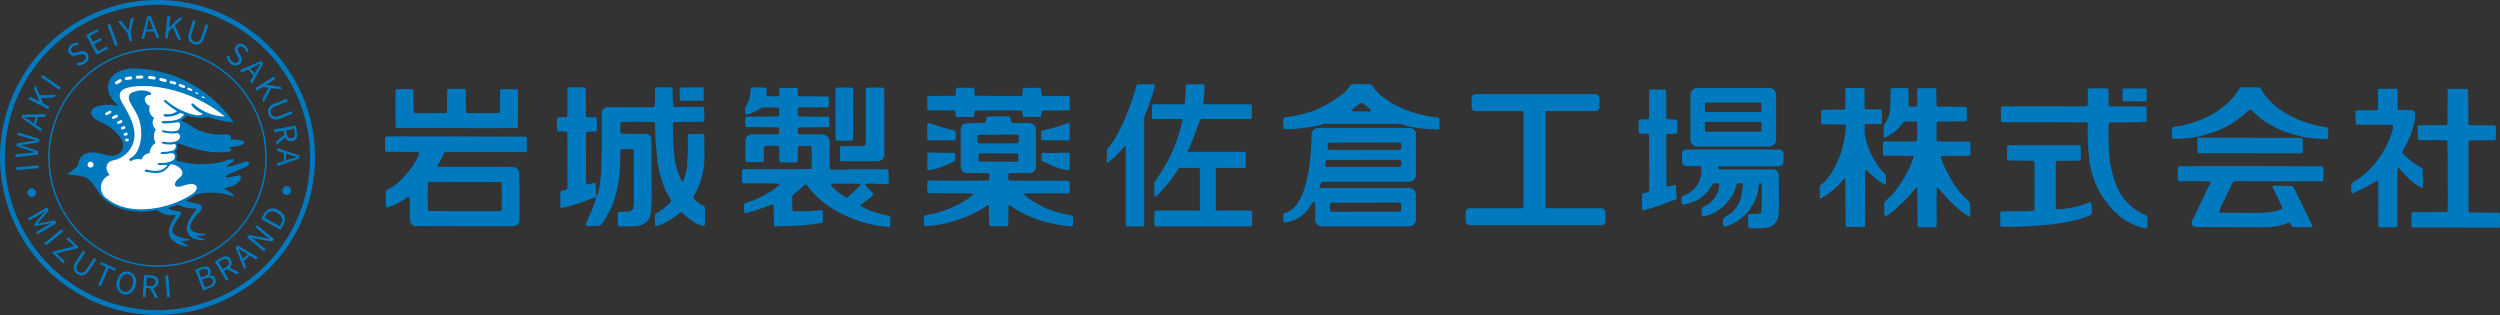 <svg xmlns="http://www.w3.org/2000/svg" width="254.636" height="32.084" viewBox="0 0 254.636 32.084">
  <rect x="0" y="0" width="254.636" height="32.084" fill="#333333" stroke="none"/>
  <g id="グループ_6171" data-name="グループ 6171" transform="translate(-6.901 -19.245)">
    <g id="グループ_6155" data-name="グループ 6155" transform="translate(6.901 19.245)">
      <g id="グループ_6154" data-name="グループ 6154">
        <g id="グループ_6149" data-name="グループ 6149">
          <path id="パス_6432" data-name="パス 6432" d="M22.945,51.329a16.042,16.042,0,1,1,16.044-16.04A16.061,16.061,0,0,1,22.945,51.329Zm0-31.588A15.545,15.545,0,1,0,38.489,35.289,15.564,15.564,0,0,0,22.945,19.741Z" transform="translate(-6.901 -19.245)" fill="#0079be"/>
          <path id="パス_6433" data-name="パス 6433" d="M10.595,32.178l.176.3-.822.987c-.106.124-.217.253-.325.377l.007.013c.163-.033.325-.073.486-.1l1.26-.245.176.3L9.6,34.95l-.135-.228,1.074-.635c.17-.1.416-.217.6-.305l-.007-.013-.537.108L9.366,34.1l-.1-.163.793-.963.354-.416-.008-.013c-.165.114-.388.271-.558.372l-1.074.632-.132-.227Z" transform="translate(-5.799 -11.074)" fill="#0079be"/>
          <rect id="長方形_23203" data-name="長方形 23203" width="2.264" height="0.287" transform="translate(4.507 24.781) rotate(-39.278)" fill="#0079be"/>
          <path id="パス_6434" data-name="パス 6434" d="M10.276,35.5l2.135-.523-.788-.746.168-.175,1.046.991-.118.121-2.135.523.873.829-.167.175-1.131-1.071Z" transform="translate(-4.843 -9.887)" fill="#0079be"/>
          <path id="パス_6435" data-name="パス 6435" d="M11.724,36l.736-1.106.24.16-.741,1.111c-.3.454-.2.721.042.886s.54.153.84-.3l.741-1.113.23.153L13.077,36.9c-.4.605-.831.617-1.216.362S11.323,36.6,11.724,36Z" transform="translate(-4.003 -9.359)" fill="#0079be"/>
          <path id="パス_6436" data-name="パス 6436" d="M13.841,36.1l-.625-.274.1-.223,1.515.666-.1.223-.625-.274-.811,1.845-.264-.115Z" transform="translate(-3.029 -8.911)" fill="#0079be"/>
          <path id="パス_6437" data-name="パス 6437" d="M15.819,37.511c.132-.547-.044-.946-.437-1.041s-.733.178-.865.729.041.963.432,1.059S15.687,38.059,15.819,37.511Zm-1.591-.382c.171-.707.661-1.039,1.214-.909a1.015,1.015,0,0,1,.666,1.361c-.17.7-.664,1.056-1.217.922A1.025,1.025,0,0,1,14.228,37.129Z" transform="translate(-2.303 -8.538)" fill="#0079be"/>
          <path id="パス_6438" data-name="パス 6438" d="M16.526,37.674l.233-.134.622,1.217-.326-.016Zm.024-.153c.351.02.553-.111.568-.4s-.17-.411-.521-.432l-.379-.02-.047.835Zm-.605-1.108.707.041c.46.026.782.211.754.679-.026.452-.367.649-.827.625l-.421-.023-.054.953-.287-.016Z" transform="translate(-1.269 -8.399)" fill="#0079be"/>
          <rect id="長方形_23204" data-name="長方形 23204" width="0.288" height="2.26" transform="matrix(0.997, -0.077, 0.077, 0.997, 16.843, 28.046)" fill="#0079be"/>
          <path id="パス_6439" data-name="パス 6439" d="M20.449,37.874c.362-.14.524-.351.416-.638-.1-.258-.351-.3-.721-.158l-.367.144.305.793Zm-.439-.982c.361-.137.457-.328.375-.542-.1-.245-.3-.274-.627-.145l-.325.124.263.685Zm-.927-.676.627-.238c.431-.166.783-.137.927.235a.5.5,0,0,1-.134.581l.007.013a.52.52,0,0,1,.623.338c.16.418-.091.746-.563.927l-.674.258Z" transform="translate(0.795 -8.735)" fill="#0079be"/>
          <path id="パス_6440" data-name="パス 6440" d="M21.5,36.5l.117-.242,1.2.662-.279.168Zm-.065-.14c.3-.178.395-.4.245-.653s-.372-.246-.676-.067l-.325.194.429.72Zm-1.123-.579.609-.364c.4-.232.765-.261,1.005.144.232.388.059.742-.336.979l-.361.215.488.819-.246.15Z" transform="translate(1.571 -9.136)" fill="#0079be"/>
          <path id="パス_6441" data-name="パス 6441" d="M22.2,36.036,23,35.36l.148.173-.793.676Zm-.6-1.255.248-.214L23.9,35.794l-.233.2-1.118-.708c-.225-.14-.441-.281-.666-.429l-.011.007c.117.245.222.48.325.726l.514,1.217L22.493,37Z" transform="translate(2.391 -9.565)" fill="#0079be"/>
          <path id="パス_6442" data-name="パス 6442" d="M22.312,34.538l.189-.23,1.619.277.517.113.01-.013c-.186-.134-.395-.281-.578-.431l-.9-.749.175-.21,1.743,1.444-.189.23-1.62-.277-.516-.109-.01.01c.186.134.387.271.568.424l.912.756-.175.211Z" transform="translate(2.835 -10.369)" fill="#0079be"/>
          <path id="パス_6443" data-name="パス 6443" d="M25.233,33.847c.256-.462.1-.855-.4-1.134a.754.754,0,0,0-1.16.261l-.124.222,1.56.875ZM23.2,33.329l.276-.49a.988.988,0,0,1,1.5-.387,1,1,0,0,1,.48,1.48l-.282.5Z" transform="translate(3.396 -11.021)" fill="#0079be"/>
          <path id="パス_6444" data-name="パス 6444" d="M21.013,44.41A11.054,11.054,0,1,0,9.958,33.358,11.055,11.055,0,0,0,21.013,44.41Z" transform="translate(-4.97 -17.314)" fill="none" stroke="#0079be" stroke-width="0.158"/>
          <rect id="長方形_23205" data-name="長方形 23205" width="2.263" height="0.288" transform="translate(1.663 17.035) rotate(-4.783)" fill="#0079be"/>
          <path id="パス_6445" data-name="パス 6445" d="M7.866,30.043l.026-.3,1.248-.127.738-.067,0-.013c-.238-.072-.476-.145-.711-.222l-1.2-.424.024-.258,1.253-.2c.243-.033.493-.064.741-.1l0-.016-.715-.191L8.068,27.78l.024-.274,2.211.667-.031.343-1.384.22c-.179.023-.346.046-.522.064l0,.013c.17.051.33.106.5.16l1.325.452-.031.341Z" transform="translate(-6.291 -14.026)" fill="#0079be"/>
          <path id="パス_6446" data-name="パス 6446" d="M9.434,27.487l.305-1,.22.067-.305,1Zm-1.18-.739.1-.312,2.387-.07-.088.289-1.325.01c-.264,0-.524,0-.795-.007l0,.013c.232.144.445.287.664.437l1.092.752-.085.281Z" transform="translate(-6.046 -14.746)" fill="#0079be"/>
          <path id="パス_6447" data-name="パス 6447" d="M8.677,25.969l.131-.255,1.011.516,0-.01L9.239,24.87l.148-.293L9.834,25.6l1.619-.089-.146.284-1.355.07.234.555.638.325L10.693,27Z" transform="translate(-5.779 -15.877)" fill="#0079be"/>
          <rect id="長方形_23206" data-name="長方形 23206" width="0.288" height="2.261" transform="translate(4.179 7.861) rotate(-55.04)" fill="#0079be"/>
          <path id="パス_6448" data-name="パス 6448" d="M12.053,24.2l.016-.261a.886.886,0,0,0,.666-.16c.237-.181.286-.408.15-.579s-.315-.144-.542-.086L12,23.2a.606.606,0,0,1-.521-1.093.92.92,0,0,1,.7-.186l-.008.24a.725.725,0,0,0-.537.147c-.2.153-.256.357-.132.519s.339.114.524.067l.341-.086a.635.635,0,0,1,.741.2.686.686,0,0,1-.22.981A1.1,1.1,0,0,1,12.053,24.2Z" transform="translate(-4.208 -17.56)" fill="#0079be"/>
          <path id="パス_6449" data-name="パス 6449" d="M12.28,21.67l1.153-.609.113.217-.9.475.331.625.756-.4.115.213-.757.4.385.727.928-.491.114.213-1.182.628Z" transform="translate(-3.503 -18.098)" fill="#0079be"/>
          <path id="パス_6450" data-name="パス 6450" d="M13.608,20.847l.271-.1.78,2.123-.27.1Z" transform="translate(-2.663 -18.295)" fill="#0079be"/>
          <path id="パス_6451" data-name="パス 6451" d="M15.242,21.915l-.971-1.194.3-.07.426.556c.109.144.21.281.325.431l.013,0c.039-.184.078-.354.109-.532l.14-.685.29-.067-.349,1.5.2.85-.279.069Z" transform="translate(-2.245 -18.547)" fill="#0079be"/>
          <path id="パス_6452" data-name="パス 6452" d="M16.063,21.628l1.038-.064.015.23-1.038.064Zm.279-1.361.323-.018.9,2.208-.3.016-.472-1.234c-.1-.245-.184-.491-.273-.746h-.013c-.054.268-.113.516-.178.775l-.32,1.284-.29.015Z" transform="translate(-1.33 -18.611)" fill="#0079be"/>
          <path id="パス_6453" data-name="パス 6453" d="M17.462,20.249l.285.035-.132,1.125h.008l1.067-1.017.323.038-.8.771.648,1.485-.319-.035-.531-1.246-.439.411-.085.708-.284-.032Z" transform="translate(-0.395 -18.611)" fill="#0079be"/>
          <path id="パス_6454" data-name="パス 6454" d="M18.737,21.767l.4-1.263.276.086-.406,1.271c-.166.521,0,.749.281.842s.563,0,.729-.516l.406-1.273.261.083-.4,1.266c-.22.687-.63.818-1.069.679S18.517,22.459,18.737,21.767Z" transform="translate(0.526 -18.45)" fill="#0079be"/>
          <path id="パス_6455" data-name="パス 6455" d="M21.046,23.242l.256-.051a.875.875,0,0,0,.321.6c.235.183.463.176.6,0s.057-.341-.055-.545L22,22.937a.606.606,0,0,1,.927-.778.934.934,0,0,1,.356.631l-.235.051a.723.723,0,0,0-.276-.481c-.2-.155-.411-.158-.537,0s-.026.361.069.527l.17.308a.629.629,0,0,1,0,.762.684.684,0,0,1-1.005.034A1.076,1.076,0,0,1,21.046,23.242Z" transform="translate(2.035 -17.517)" fill="#0079be"/>
          <path id="パス_6456" data-name="パス 6456" d="M22.817,23.683l.7.772-.17.152-.7-.767Zm1.237-.638.22.24-1.155,2.094-.207-.227.669-1.144c.132-.228.268-.452.41-.682l-.008-.01c-.242.126-.473.24-.715.351l-1.2.555-.2-.217Z" transform="translate(2.554 -16.844)" fill="#0079be"/>
          <path id="パス_6457" data-name="パス 6457" d="M24.743,24.016l.154.245-.961.6,0,.01,1.458.194.173.274-1.1-.14-.751,1.434-.17-.274.636-1.192-.6-.086-.6.379-.154-.242Z" transform="translate(3.161 -16.231)" fill="#0079be"/>
          <path id="パス_6458" data-name="パス 6458" d="M24.309,25.891l1.239-.478.1.268-1.245.481c-.506.2-.584.475-.478.749s.354.439.862.242l1.245-.485.1.258-1.237.481c-.677.261-1.038.026-1.2-.4S23.632,26.155,24.309,25.891Z" transform="translate(3.664 -15.348)" fill="#0079be"/>
          <path id="パス_6459" data-name="パス 6459" d="M25.288,27.929c.064.344.24.511.527.455s.361-.261.3-.609l-.069-.372-.824.153Zm-.155.013.189.194-1.039.893-.06-.318Zm1.087-.863.129.7c.083.454-.02.806-.481.893-.444.083-.718-.2-.8-.656l-.077-.411-.938.171L24,27.49Z" transform="translate(3.901 -14.296)" fill="#0079be"/>
          <path id="パス_6460" data-name="パス 6460" d="M25.115,28.879l0,1.043H24.89l0-1.043Zm1.346.357,0,.325-2.262.775,0-.3,1.265-.4c.251-.083.5-.157.762-.23V29.39c-.264-.07-.511-.144-.765-.22l-1.266-.395,0-.294Z" transform="translate(4.024 -13.41)" fill="#0079be"/>
          <path id="パス_6461" data-name="パス 6461" d="M23.321,41.654s-1.979-.245-1.88-1.575a3.476,3.476,0,0,1,.661-1.5c.073-.09.008-.147-.1-.134a2.19,2.19,0,0,1-1.723-.475l-.016-.023c-3.469.656-5.351-.87-5.807-1.568-1.056-1.615-1.371-1.816-2.022-1.906l-1.327-.16s.529-.414,1.059-.87c.212-1.746,1.784-1.438,2.767-1.131s1.782-.109,1.849-.819c.1-1.007-1.46-2.18-2.136-2.444-2.138-.835-1.049-2.244,1.682-1.705-2.094-1.748-1-3.959,1.846-3.825a12.633,12.633,0,0,1,9.869,5.5,9.291,9.291,0,0,1-2.513-.558,4.422,4.422,0,0,1-2.275-.155c-.033.178-.609.5-.534.535.419.178,1.2.689,1.6.9a5.652,5.652,0,0,0,2.981.49c.517-.008.6.481.33.548,1.642-.137,2.381.581-.219.778.491.013.63.532-.287.472-2.116.241-4.447-.853-4.892-.906a.627.627,0,0,1-.212.886c.315.073.269.746.122.866a9.428,9.428,0,0,0,4.721.166c1.38-.529,1.63-.268.538.335-.113.083-.064.17.131.137a8.643,8.643,0,0,0,1.464-.421c.767-.305.809.176.315.428-.38.194-1.643.716-1.94.849-.219.095-.21.274-.016.258s.907-.166,1.229-.21c.4-.054.194.883-.873,1.134-.478.109-.7.191-.55.29a4.385,4.385,0,0,1,.818.509c.145.179.031.264-.091.186a6.511,6.511,0,0,0-3.717-.173,3.811,3.811,0,0,1-1.017.605c.555.29,1.416.261,1.555.485.093.147.088.307-.023.571,0,0-1.769,1.606-.729,2.12a3.166,3.166,0,0,0,1.214.225c.1,0,0,.124-.033.124l-.938.1.808.305c.083.039.073.106,0,.109-2.1.023-1.71-1.485-1.708-1.495A4.256,4.256,0,0,1,24.161,38c.1-.083.131-.228-.039-.22a3.717,3.717,0,0,1-1.785-.4,5.02,5.02,0,0,1-1.066.348,3.118,3.118,0,0,0,1.017.328c.349.01.426.157.375.33-.085.268-1.181,1.442-.77,1.93.383.455,1.609.592,1.609.592.073.036.042.109-.1.134l-.71.08.641.414C23.427,41.587,23.379,41.654,23.321,41.654Z" transform="translate(-4.242 -16.548)" fill="#0079be"/>
          <path id="パス_6462" data-name="パス 6462" d="M12.7,29.935a.3.3,0,0,0,0-.591.3.3,0,1,0,0,.591Z" transform="translate(-3.426 -12.865)" fill="#fff"/>
          <path id="パス_6463" data-name="パス 6463" d="M21.232,33.939c-.785.609-.6,1.162.3.84,1.526-.548,1.811.284.94.858-2.55,1.676-6.527,2.18-8.585.5a1.36,1.36,0,0,1,.207-2.461c-.535-.576-.411-1.315.335-1.485a2.722,2.722,0,0,0,1.994-1.612c.643-1.524-.463-3.216-1.043-4.22s-.452-1.849,2.754-1.73a13.876,13.876,0,0,1,7.681,3.091,4.935,4.935,0,0,1-3.162-1.268c-.147-.147-.3-.02-.22.111a2.184,2.184,0,0,0,.94.775c.485.178-.139.264-.4.261a6.557,6.557,0,0,1-3.1-1.5c-.109-.1-.372-.047-.227.111a9.762,9.762,0,0,0,1.31.973,1.59,1.59,0,0,1-1.149.29c-.339-.016-.274.194-.064.258a2.436,2.436,0,0,0,1.534-.388c.147.067.388.162.388.162l-.064.1c-.16.178-.548.612-1.779.565-.679-.026-.437.277-.145.258a10.069,10.069,0,0,0,1.26-.113.227.227,0,0,1,.308.16c.031.1.028.645-.4.715a2.733,2.733,0,0,1-1.1-.033c-.372-.114-.429.054-.188.17a3.269,3.269,0,0,0,1.343.088c.339-.064.677.6-.186.87a2.552,2.552,0,0,1-1.132,0c-.178-.031-.307.132-.033.21a2.768,2.768,0,0,0,1.1.036c.29-.067.225.548-.129.646a2.965,2.965,0,0,1-.971.144c-.339-.016-.339.21-.113.227a4.8,4.8,0,0,0,.906-.1c.38-.067.6.532.129.775a2.559,2.559,0,0,1-1.245.227c-.307,0-.338.194-.129.209s.857,0,.857,0c-.259.485-1,.775-2.038.47-.22-.064-.385.194-.16.225.966.147,1.782.377,2.506-.756C20.943,32.545,22,33.342,21.232,33.939Z" transform="translate(-2.918 -15.852)" fill="#fff"/>
          <path id="パス_6464" data-name="パス 6464" d="M14.017,26.414a.137.137,0,0,0,.067-.181.139.139,0,0,0-.183-.067l-.354.184a.134.134,0,0,0-.067.181.137.137,0,0,0,.181.067Z" transform="translate(-2.753 -14.881)" fill="#fff"/>
          <path id="パス_6465" data-name="パス 6465" d="M14.414,26.668a.137.137,0,0,0,.067-.181.139.139,0,0,0-.183-.067l-.323.148a.143.143,0,0,0-.065.186.14.14,0,0,0,.183.067Z" transform="translate(-2.481 -14.72)" fill="#fff"/>
          <path id="パス_6466" data-name="パス 6466" d="M14.686,27a.134.134,0,0,0,.054-.178.13.13,0,0,0-.171-.07l-.289.134a.129.129,0,0,0-.055.175.132.132,0,0,0,.171.073Z" transform="translate(-2.283 -14.511)" fill="#fff"/>
          <path id="パス_6467" data-name="パス 6467" d="M14.844,27.378a.125.125,0,0,0,.046-.163c-.026-.073-.088-.114-.14-.095l-.24.085c-.052.02-.072.093-.046.166s.088.111.139.093Z" transform="translate(-2.13 -14.273)" fill="#fff"/>
          <path id="パス_6468" data-name="パス 6468" d="M14.966,27.784a.123.123,0,0,0,.046-.162c-.026-.073-.088-.116-.14-.1l-.193.07a.123.123,0,0,0-.046.162c.026.07.09.116.14.1Z" transform="translate(-2.023 -14.016)" fill="#fff"/>
          <path id="パス_6469" data-name="パス 6469" d="M15,28.171c.042,0,.078-.06.078-.137S15.04,27.9,15,27.9h-.206c-.044,0-.078.064-.078.137s.034.137.078.137Z" transform="translate(-1.965 -13.779)" fill="#fff"/>
          <path id="パス_6470" data-name="パス 6470" d="M14.7,24.467a.154.154,0,0,0-.157-.264l-.39.232a.154.154,0,0,0-.052.211.156.156,0,0,0,.21.055Z" transform="translate(-2.368 -16.127)" fill="#fff"/>
          <path id="パス_6471" data-name="パス 6471" d="M15.316,24.319a.155.155,0,0,0,.129-.176.151.151,0,0,0-.176-.127l-.445.067a.155.155,0,0,0,.046.307Z" transform="translate(-1.978 -16.233)" fill="#fff"/>
          <path id="パス_6472" data-name="パス 6472" d="M15.987,24.266a.154.154,0,1,0-.013-.307l-.452.016a.157.157,0,0,0-.147.163.154.154,0,0,0,.16.147Z" transform="translate(-1.547 -16.267)" fill="#fff"/>
          <path id="パス_6473" data-name="パス 6473" d="M16.729,24.354a.154.154,0,0,0,.044-.305l-.449-.064a.158.158,0,0,0-.175.131.155.155,0,0,0,.132.175Z" transform="translate(-1.059 -16.251)" fill="#fff"/>
          <path id="パス_6474" data-name="パス 6474" d="M17.4,24.526a.155.155,0,0,0,.077-.3l-.437-.114a.154.154,0,0,0-.186.111.148.148,0,0,0,.109.184Z" transform="translate(-0.618 -16.173)" fill="#fff"/>
          <path id="パス_6475" data-name="パス 6475" d="M17.988,24.667a.14.14,0,0,0,.17-.1.138.138,0,0,0-.1-.168l-.393-.106a.138.138,0,0,0-.17.1.14.14,0,0,0,.1.17Z" transform="translate(-0.21 -16.059)" fill="#fff"/>
          <path id="パス_6476" data-name="パス 6476" d="M18.523,24.892a.138.138,0,1,0,.1-.258l-.383-.14a.137.137,0,0,0-.095.258Z" transform="translate(0.143 -15.934)" fill="#fff"/>
          <path id="パス_6477" data-name="パス 6477" d="M18.955,25.054A.106.106,0,0,0,19.1,25a.107.107,0,0,0-.055-.144l-.3-.131a.112.112,0,0,0-.145.057.114.114,0,0,0,.057.147Z" transform="translate(0.483 -15.79)" fill="#fff"/>
          <path id="パス_6478" data-name="パス 6478" d="M19.289,25.2a.065.065,0,1,0,.064-.113L19.19,25a.063.063,0,0,0-.086.021.061.061,0,0,0,.023.086Z" transform="translate(0.803 -15.615)" fill="#fff"/>
          <path id="パス_6479" data-name="パス 6479" d="M19.681,25.453a.057.057,0,0,0,.083-.021.063.063,0,0,0-.021-.083l-.157-.09a.061.061,0,0,0-.082.023.059.059,0,0,0,.021.083Z" transform="translate(1.056 -15.45)" fill="#fff"/>
          <path id="パス_6480" data-name="パス 6480" d="M15.048,31.814c1.092-.459,1.558-2.732.752-4.437-.442-.933-1.6-2.084-.147-2.4a1.919,1.919,0,0,1,1.431.095c.2.1.155.281.026.268-.511-.047-.9.632-.026,1.163a.945.945,0,0,0,.437,1.163.9.9,0,0,0,.17,1.19,1.465,1.465,0,0,0-.024,1.382,1.29,1.29,0,0,0-.607,1.043.923.923,0,0,0-.824.653,1.311,1.311,0,0,0-.994.1C15.073,32.155,14.879,31.935,15.048,31.814Z" transform="translate(-1.82 -15.676)" fill="#0079be"/>
          <path id="パス_6481" data-name="パス 6481" d="M24.972,30.868a.445.445,0,0,1,.315.76.433.433,0,0,1-.315.132.439.439,0,0,1-.317-.132.431.431,0,0,1-.129-.315A.441.441,0,0,1,24.656,31,.435.435,0,0,1,24.972,30.868Z" transform="translate(4.235 -11.902)" fill="#0079be"/>
          <path id="パス_6482" data-name="パス 6482" d="M9.052,30.995a.427.427,0,0,1,.317.131.437.437,0,0,1,.129.318.418.418,0,0,1-.131.312.445.445,0,0,1-.63,0,.418.418,0,0,1-.131-.312.422.422,0,0,1,.131-.318A.431.431,0,0,1,9.052,30.995Z" transform="translate(-5.823 -11.822)" fill="#0079be"/>
        </g>
        <g id="グループ_6153" data-name="グループ 6153" transform="translate(39.222 8.582)">
          <path id="パス_6483" data-name="パス 6483" d="M163.034,24.793c-.542,0-1.083,0-1.629,0a1.006,1.006,0,0,0-.253.018c-.011,0-.021.029-.024.042a.432.432,0,0,0-.016.127c-.016.9-.016,1.793-.007,2.689,0,.227,0,.447-.013.669-.015.1-.057.15-.158.157-.912.007-1.826-.007-2.738.013-.127,0-.134.1-.131.214.01.388-.023.79.023,1.181v.039c.038.09.137.086.215.09.9,0,1.808-.039,2.7.018l.021-.007a.09.09,0,0,1,.039.046.36.36,0,0,1,.021.121c.046,1.364.026,2.732.029,4.092.016.959.016,1.916,0,2.874a.1.1,0,0,1-.007.042c-.021.165-.331.121-.418.121q-1.557.015-3.113.013c-.051,0-.111.007-.127.067a.469.469,0,0,0-.01.095c-.02.383-.023.769-.016,1.157a.877.877,0,0,0,.029.2.1.1,0,0,0,.041.028,1.059,1.059,0,0,0,.176.02q4.325,0,8.653.01c.111-.016.121-.134.121-.23.007-.382.007-.762-.01-1.144,0-.1-.051-.137-.15-.147-.963-.013-1.925,0-2.887-.029h-.042c-.117-.024-.1-.171-.108-.264q-.015-3.432-.007-6.858c0-.131.044-.217.184-.217.806,0,1.612-.008,2.425-.008.122,0,.163-.064.18-.193,0-.4.021-.819-.01-1.224v-.024a.072.072,0,0,0-.038-.036.331.331,0,0,0-.132-.034c-.615-.007-1.232-.016-1.844-.016a2.434,2.434,0,0,1-.7-.034c-.077-.016-.067-.129-.07-.179-.007-.067-.007-.137-.007-.207,0-.917-.01-1.829-.02-2.746a1.134,1.134,0,0,0-.044-.488c-.026-.049-.086-.049-.131-.049" transform="translate(48.969 -24.325)" fill="#0079be"/>
          <path id="パス_6484" data-name="パス 6484" d="M158.3,24.78H158.3a.592.592,0,0,0-.075.01c-.083,0-.17,0-.256,0-.442,0-.88,0-1.318,0-.113,0-.24,0-.246.145-.007.511-.01,1.02-.007,1.527a1.693,1.693,0,0,1-.028.455.067.067,0,0,1-.033.049l-.021.008a.176.176,0,0,1-.09.02c-.666.016-1.364-.051-2.02.016a.1.1,0,0,0-.077.067c-.007.013-.007.026-.013.041a8.222,8.222,0,0,0,.016,1.2.193.193,0,0,0,.028.1.054.054,0,0,0,.046.02c.114.007.222.007.338.007,1.067-.007,2.144,0,3.215.021l.046,0c.2.039.073.507.067.545a9.462,9.462,0,0,1-3.27,4.817c-.281.181-.571.349-.842.545a.338.338,0,0,0-.087.215,3.7,3.7,0,0,0,.02.808c-.007.011,0,.021.007.034s.044.023.073.023a.206.206,0,0,0,.08-.02,18.1,18.1,0,0,0,2.374-1.25l.08-.044.021,0c.1,0,.086.281.086.3,0,.824,0,1.653.01,2.479-.013.612-.01,1.227.01,1.842,0,.093.031.131.131.134.545.016,1.087.016,1.629,0,.07,0,.157,0,.17-.09l0-.1c0-.3,0-.592,0-.886,0-1.341.007-2.681.007-4.026-.007-.308,0-.622.023-.933.016-.134.1-.026.166.034a7.747,7.747,0,0,0,1.08,1.139c.057.047.108.1.158.155a6.115,6.115,0,0,0,1.005.669c.06.033.127.039.145-.044.007-.06.01-.111.013-.162,0-.561,0-1.116-.021-1.674a.16.16,0,0,0-.062-.1,1.73,1.73,0,0,0-.215-.147,7.821,7.821,0,0,1-1.206-.845c-.168-.191-.432-.351-.556-.563-.013-.01-.016-.016-.016-.026a.474.474,0,0,1,0-.1l.031-.07c.039-.082.083-.158.127-.235a8.158,8.158,0,0,0,.47-.95,5.34,5.34,0,0,0,.4-1.056,3.839,3.839,0,0,0,.228-1.111,1.882,1.882,0,0,0,.013-.524.291.291,0,0,0-.281-.281c-.432,0-.873-.011-1.307-.018-.117,0-.165-.07-.171-.188-.016-.628.013-1.256-.023-1.885,0-.044-.018-.1-.073-.1" transform="translate(46.594 -24.33)" fill="#0079be"/>
          <path id="パス_6485" data-name="パス 6485" d="M151.338,24.708c-.615-.023-1.23-.016-1.839,0-.093.008-.137.075-.186.14a4.646,4.646,0,0,1-.63.891,8.52,8.52,0,0,1-3.226,2.25l-.99.351c-.271.064-.542.134-.809.214-.348.077-.7.124-1.056.194a.152.152,0,0,0-.083.067.154.154,0,0,0-.011.047.758.758,0,0,0-.016.116,4.385,4.385,0,0,0,.013.9c.01.075.127.072.175.072a2.063,2.063,0,0,0,.481-.021c.157-.007.308-.013.472-.016.462-.047.927-.111,1.394-.178.318-.077.636-.157.958-.233.323-.108.645-.217.963-.321a9.642,9.642,0,0,0,3.086-1.919c.134-.127.3-.335.512-.233a1.078,1.078,0,0,1,.281.237,9.164,9.164,0,0,0,3.025,1.9,19.23,19.23,0,0,0,1.89.568c.367.051.736.124,1.106.158.162,0,.315.042.478.042.321-.013.643.067.963.028l.021,0c.08-.024.07-.111.077-.175,0-.3.01-.592-.007-.893-.025-.166-.3-.153-.411-.171a11.018,11.018,0,0,1-4.5-1.757,8.894,8.894,0,0,1-1.552-1.513c-.158-.233-.289-.485-.465-.7a.144.144,0,0,0-.108-.051" transform="translate(39.528 -24.385)" fill="#0079be"/>
          <path id="パス_6486" data-name="パス 6486" d="M144.808,29.622h-.264c-.538,0-1.09-.02-1.622.018-.067,0-.077.06-.08.116-.007.4-.01.8-.007,1.2.007.08.01.168.126.178.064.007.137.01.207.01.946,0,1.9.007,2.843.026a.27.27,0,0,1,.155.041c.033.026,0,.093-.011.117a2.1,2.1,0,0,1-.1.214c-.194.39-.375.782-.552,1.173-.372.736-.733,1.475-1.077,2.224-.117.194-.255.481-.111.7.007.01.011.02.021.023a.707.707,0,0,0,.408.155c2.266.01,4.536,0,6.808.016a6.023,6.023,0,0,0,2.139-.3,2.655,2.655,0,0,1,.439-.16c.17-.029.258.277.32.372a.288.288,0,0,0,.225.086c.6,0,1.207.023,1.808-.013.114-.007.028-.2.015-.228-.162-.348-.331-.7-.512-1.036q-.45-1.008-.963-1.976a5.829,5.829,0,0,0-.421-.86.265.265,0,0,0-.222-.077,6.8,6.8,0,0,1-.855-.026c-.294-.013-.589-.013-.883,0-.064-.007-.178.016-.147.109.02.051.039.1.06.148.1.217.2.434.32.648.2.436.411.876.612,1.315.034.083-.033.137-.119.17a5.524,5.524,0,0,1-1.338.321,5.629,5.629,0,0,0-.576.042c-1.413.015-2.834.028-4.249-.016-.077,0-.178-.01-.165-.109.024-.06.041-.117.069-.178.173-.452.431-.866.61-1.32.142-.279.282-.556.416-.834a4.487,4.487,0,0,1,.348-.7.147.147,0,0,1,.077-.044l.1-.007a3.48,3.48,0,0,1,.369-.013q4.193.02,8.4.007a1.574,1.574,0,0,0,.175-.013l.023-.01a.045.045,0,0,0,.025-.044.552.552,0,0,0,.013-.127,6.963,6.963,0,0,0-.007-1.224.051.051,0,0,0,0-.023.1.1,0,0,0-.077-.07l-.047-.007a1.143,1.143,0,0,0-.153-.007c-4.19-.013-8.384-.031-12.576-.021" transform="translate(39.756 -21.274)" fill="#0079be"/>
          <path id="パス_6487" data-name="パス 6487" d="M145.96,27.851c-.583.007-1.163,0-1.746-.018a.221.221,0,0,0-.1.011c-.034.023-.041.093-.041.127-.016.428-.01.878.007,1.307a.161.161,0,0,0,.171.15.827.827,0,0,1,.087,0c1.325.007,2.661.007,3.986,0q3.145.015,6.286.01c.087,0,.165-.02.175-.127,0-.086,0-.173.01-.258q0-.5,0-1a.388.388,0,0,0-.026-.15c-.015-.034-.072-.041-.1-.041q-4.359,0-8.707-.013" transform="translate(40.533 -22.401)" fill="#0079be"/>
          <path id="パス_6488" data-name="パス 6488" d="M139.557,24.768c-.055,0-.122,0-.153.064a.343.343,0,0,0-.013.033v.095c0,.317,0,.631.013.943a.162.162,0,0,0,.064.157.062.062,0,0,0,.034.007l.1,0c.379.01,1.782.01,2.1,0l.047-.007a.107.107,0,0,0,.077-.077l.013-.1a9.1,9.1,0,0,0,0-.943.262.262,0,0,0-.028-.126.13.13,0,0,0-.093-.044Z" transform="translate(37.58 -24.337)" fill="#0079be"/>
          <path id="パス_6489" data-name="パス 6489" d="M142.594,24.775c-.573-.023-1.154-.023-1.726-.007-.124,0-.214.016-.224.16v.411a10.417,10.417,0,0,1-.016,1.1c-.008.163-.158.15-.3.153-2.8,0-5.6-.021-8.4.007-.108,0-.124.077-.131.173,0,.439-.024.891.016,1.332v.02a.129.129,0,0,0,.067.073l.041.01h.848q3.853,0,7.708.018c.062.007.14.007.166.08v.044c-.007.6-.034,1.221.013,1.824a14.008,14.008,0,0,0,.1,1.459,8.88,8.88,0,0,0,2.715,5.775c.207.18.408.364.628.532.328.207.659.441,1.007.618.3.113.587.264.9.351a4.623,4.623,0,0,0,.565.09c.124.01.155-.127.155-.227,0-.315,0-.628-.018-.943-.01-.08-.093-.117-.16-.147a5.46,5.46,0,0,1-3.136-3.435c-.041-.113-.088-.227-.127-.344-.095-.351-.188-.708-.277-1.069a9.957,9.957,0,0,1-.2-1.7c-.013-.1-.028-.212-.038-.321,0-.79-.023-1.583,0-2.377,0-.134.047-.2.2-.2.933-.01,1.864-.02,2.8-.02.255-.034.5-.024.759-.047h.018c.119-.038.087-.248.087-.325,0-.37,0-.736-.007-1.1l0-.038a.116.116,0,0,0-.114-.086c-.14,0-.277-.01-.421-.01-1.036,0-2.074,0-3.11,0-.144,0-.2-.09-.214-.227-.013-.486.007-.977-.02-1.465,0-.1-.051-.144-.157-.144" transform="translate(32.785 -24.344)" fill="#0079be"/>
          <path id="パス_6490" data-name="パス 6490" d="M132.875,28.313a1.8,1.8,0,0,0-.3,0,.149.149,0,0,0-.124.166l-.007,1.1c0,.073-.013.258.086.277a.582.582,0,0,0,.127.013c.775,0,1.545.01,2.32.026.108,0,.242-.007.251.131,0,.082.01.175.01.258q.02,2.242.007,4.478c0,.086-.016.217-.117.233l-.1,0c-.245.015-.485.011-.733.044l-2.374.01c-.13-.007-.15.1-.16.217-.01.379-.01.757,0,1.141,0,.091,0,.175.109.2.038,0,.078.007.121.01.379.007.762.007,1.137.007a5.512,5.512,0,0,0,.635-.029c.261-.01.525-.016.79-.02.264-.034.532-.038.8-.067a2.722,2.722,0,0,0,.414-.028c.157-.007.313-.023.468-.033a1.871,1.871,0,0,1,.344-.024,3.4,3.4,0,0,0,.491-.064,17.179,17.179,0,0,0,2.244-.4,8.369,8.369,0,0,0,1.539-.506.528.528,0,0,0,.2-.117c.044-.055.028-.15.028-.217a4.639,4.639,0,0,0-.047-.866c-.01-.077-.046-.153-.131-.129-.217.07-.421.147-.632.227a12.769,12.769,0,0,1-1.852.414,3.115,3.115,0,0,1-.9.051c-.137-.031-.1-.305-.1-.375-.01-1.023-.016-2.05,0-3.066-.016-.444-.013-.88.007-1.323a.186.186,0,0,1,.047-.127l.023-.01a.242.242,0,0,1,.083-.015c.152,0,.308-.007.465-.007l1.739-.01c.08,0,.176-.016.176-.124,0-.434.008-.878-.013-1.307-.013-.15-.127-.14-.261-.14Z" transform="translate(32.759 -22.101)" fill="#0079be"/>
          <path id="パス_6491" data-name="パス 6491" d="M127.04,24.915c-.007-.086-.029-.157-.134-.168-.517,0-1.049-.016-1.565.008a.119.119,0,0,0-.121.113c-.026.605,0,1.2-.046,1.8a2.97,2.97,0,0,1-.445,1.547c-.054.088-.134.155-.188.245l-.016.029-.007.1c-.01.351-.01.7,0,1.056,0,.06.007.144.1.137l.07-.023a4,4,0,0,0,1.464-1.074c.155-.147.235-.361.392-.5.044-.047.093-.041.16-.041.348-.013.7-.013,1.044,0,.144,0,.186.111.18.238,0,.548.031,1.11-.016,1.658v.034c-.054.134-.331.1-.408.1-.969.007-1.939.013-2.9.007-.129.007-.166.091-.173.21,0,.366-.007.736.013,1.1.013.124.1.137.207.137.912,0,1.823.008,2.738.028.057,0,.171.007.162.09l-.018.083c-.109.346-.253.687-.383,1.025-.207.383-.418.765-.622,1.154a15.39,15.39,0,0,1-1.023,1.444c-.251.264-.506.517-.773.765a.353.353,0,0,0-.166.3c.013.395,0,.8.013,1.2a.159.159,0,0,0,.02.064l.015.02c.023.021.049.007.073,0,.059-.026.109-.06.163-.09a8.872,8.872,0,0,0,.857-.628c.348-.372.775-.672,1.11-1.061.357-.357.656-.775,1.02-1.126.026-.038.06-.028.08.013a.26.26,0,0,1,.013.083c.01.17.01.335.015.507.007,1.061.013,2.118.013,3.18a.833.833,0,0,0,.02.181l0,.016a.055.055,0,0,0,.047.028.821.821,0,0,0,.127.007c.539.013,1.09.029,1.629-.007.109-.008.119-.085.122-.181,0-.3.007-.6.01-.9-.02-.946-.013-1.89.008-2.843,0-.077.039-.178.122-.091.015.018.028.038.044.054.411.506.86.969,1.307,1.447.338.305.682.617,1.026.924.245.171.5.344.749.5.034.018.091.054.124.018l.01-.013.01-.06a4.217,4.217,0,0,0-.069-1.376.084.084,0,0,0-.015-.046,3.145,3.145,0,0,0-.408-.385,10.465,10.465,0,0,1-1.428-1.865c-.18-.351-.354-.694-.558-1.035a5.035,5.035,0,0,1-.227-.527,3.033,3.033,0,0,1-.248-.742l-.016-.038c0-.1.157-.083.217-.093.88-.007,1.759-.01,2.639-.02.1,0,.134-.054.15-.155,0-.364,0-.731-.007-1.1,0-.067-.01-.144-.09-.166l-.044,0c-1.053-.031-2.11,0-3.161-.041-.183-.013-.15-.237-.15-.37-.007-.493-.007-.984.01-1.478,0-.057,0-.124.064-.153l.038,0a3.161,3.161,0,0,1,.335-.024l2.48-.01a.134.134,0,0,0,.148-.121v-.054c.007-.333.007-.664,0-1,0-.1.023-.261-.095-.3-.029,0-.06,0-.09-.007-.773-.007-1.552-.01-2.332-.016a1.948,1.948,0,0,1-.478-.023c-.067-.024-.077-.085-.077-.147-.023-.525-.013-1.051-.039-1.576,0-.17-.165-.131-.305-.131-.46-.01-.922-.01-1.371,0a1.284,1.284,0,0,0-.181.011l-.026,0c-.036.026-.039.1-.044.129,0,.1-.007.212-.01.318v1.2a.69.69,0,0,1-.039.157c-.031.041-.077.041-.127.051a3.565,3.565,0,0,1-.618-.01c-.1-.016-.08-.147-.088-.22,0-.49-.01-.981-.013-1.472" transform="translate(28.128 -24.354)" fill="#0079be"/>
          <path id="パス_6492" data-name="パス 6492" d="M125.008,24.78,125,24.767a.191.191,0,0,0-.042-.007.489.489,0,0,0-.108-.015c-.444,0-.886,0-1.33-.01a1.334,1.334,0,0,0-.351.024c-.06.029-.067.09-.067.15,0,.632-.008,1.26-.011,1.893,0,.189-.33.144-.431.144-.632,0-1.263,0-1.9.02-.042,0-.08,0-.109.041l-.008.042-.007.1c0,.354,0,.7,0,1.053,0,.077,0,.217.1.228l.077.007c.736.02,1.472,0,2.209.033a.256.256,0,0,1,.073.013l.018.015a.1.1,0,0,1,.026.069c0,.075,0,.145,0,.219a4.363,4.363,0,0,1-.127,1.052,8.33,8.33,0,0,1-.609,2.151c-.06.163-.137.317-.21.468a6.381,6.381,0,0,1-.752,1.294,7.324,7.324,0,0,1-.739.788c-.08.054-.186.127-.2.225l-.007.106c-.013.331-.013.659,0,.994,0,.051.007.16.095.124l.086-.041a8.1,8.1,0,0,0,2.049-1.664,1.174,1.174,0,0,1,.3-.338c.075-.044.078.237.078.21q.01,2.3.029,4.584a.147.147,0,0,0,.16.153c.563.008,1.128.021,1.689,0a.158.158,0,0,0,.1-.029c.036-.023.029-.1.029-.127.02-.635.02-1.265.007-1.9q-.01-1.77,0-3.534c0-.051.007-.1.01-.147l.008-.034c.029-.073.09-.033.135.008.209.23.472.4.68.632.16.137.333.261.5.385a2.731,2.731,0,0,0,.7.447l.031.013c.062.007.062-.077.062-.119,0-.274,0-.556-.007-.831a.483.483,0,0,0-.176-.263,1.822,1.822,0,0,1-.29-.292,7.969,7.969,0,0,1-1.566-3.073,4.146,4.146,0,0,1-.129-1.431c0-.06.023-.16.1-.168l.08-.01q.678-.01,1.358-.01a.826.826,0,0,0,.155-.01c.049-.026.059-.1.059-.137.01-.4,0-.8-.01-1.194,0-.093-.051-.137-.147-.144-.421-.01-.842-.013-1.26-.013a1.31,1.31,0,0,1-.274-.026c-.111-.06-.078-.341-.078-.4,0-.548.028-1.11-.023-1.656a.046.046,0,0,0-.023-.046" transform="translate(25.633 -24.359)" fill="#0079be"/>
          <path id="パス_6493" data-name="パス 6493" d="M69.559,24.885c-.008-.06-.018-.121-.083-.147-.044,0-.082-.013-.124-.013-.414,0-.829,0-1.245,0-.1,0-.292-.034-.364.042-.041.031-.041.075-.041.124a2.934,2.934,0,0,1-.024.535c-.033.16-.312.124-.4.117-.78.007-1.557.007-2.332.013-.1-.007-.16.06-.16.17-.01.382-.01.764,0,1.154,0,.127.095.139.209.142l2.423.02c.095,0,.212.016.227.134l.007.1a1.031,1.031,0,0,0,.041.348.117.117,0,0,0,.127.073c.529.008,1.052.011,1.575,0,.127,0,.184-.064.184-.2l0-.028c.011-.15-.033-.4.179-.421,1.527-.013,3.061-.013,4.589,0,.18,0,.148.274.15.374s-.023.248.1.264l.1.008q.793.015,1.576,0c.09,0,.131-.031.137-.127a1.058,1.058,0,0,1,.057-.452c.038-.07.152-.067.215-.07.827.01,1.651,0,2.479-.01.088-.007.127-.041.131-.137,0-.277,0-.555,0-.835a1.724,1.724,0,0,0-.026-.41.087.087,0,0,0-.1-.083c-.085,0-.166-.007-.251-.007-.759,0-1.518,0-2.271-.01-.067-.007-.209.007-.228-.073-.065-.22-.007-.455-.062-.669-.021-.077-.126-.073-.188-.077-.5-.007-1-.007-1.5.01-.067,0-.122,0-.145.08l-.007.038a.453.453,0,0,0-.007.083,4.361,4.361,0,0,1-.026.509c-.033.144-.307.1-.377.1q-2.164.01-4.329-.02c-.062,0-.124,0-.152-.064l-.01-.038a.529.529,0,0,1-.018-.134,3.87,3.87,0,0,0-.02-.414" transform="translate(-9.56 -24.371)" fill="#0079be"/>
          <path id="パス_6494" data-name="パス 6494" d="M72.073,30.284c.646-.007,1.3-.007,1.948,0a.447.447,0,0,1,.1.015.133.133,0,0,1,.047.077.727.727,0,0,1,.024.23c0,.1,0,.194,0,.294l-.01.1a.122.122,0,0,1-.095.114l-.049,0c-.277.01-.555.01-.834,0-.937,0-1.872,0-2.81-.007-.049,0-.1-.008-.145-.008a.136.136,0,0,1-.1-.077l-.01-.039a2.452,2.452,0,0,1,0-.6.111.111,0,0,1,.085-.093l.047-.008c.335-.01.671-.016,1.005-.01.266,0,.527,0,.793,0m-.06-1.9c.669-.016,1.338-.01,2.009,0l.1.008a.133.133,0,0,1,.108.1l0,.038a4.285,4.285,0,0,1-.008.561l-.01.09-.01.023a.179.179,0,0,1-.135.057,2.854,2.854,0,0,1-.289.007c-1.113.018-2.221.018-3.335,0a2.479,2.479,0,0,1-.307-.02c-.065-.016-.078-.07-.088-.127a3.309,3.309,0,0,1-.01-.524l.01-.095c.018-.083.088-.106.165-.109C70.818,28.378,71.418,28.378,72.012,28.388Zm-.9-1.865a.342.342,0,0,0-.1.023.233.233,0,0,0-.034.047c-.052.178-.1.364-.155.538-.067.1-.33.07-.382.07a12.2,12.2,0,0,0-1.731.064.2.2,0,0,0-.1.042c-.387.276-.287.749-.3,1.159.01.886.01,1.779.01,2.668a4.739,4.739,0,0,0,.023.682.552.552,0,0,0,.519.475c.751,0,1.506-.013,2.253.02.069,0,.1.044.109.114a1.528,1.528,0,0,1-.013.558.134.134,0,0,1-.052.057.545.545,0,0,1-.124.02q-2.744.02-5.484,0a4.722,4.722,0,0,0-.57.02c-.02,0-.028.024-.034.038a.85.85,0,0,0-.028.14,5.907,5.907,0,0,0,.02,1.007c.008.09.145.08.2.08q1.552.02,3.1.02c.421-.01.839,0,1.253.021.052.007.171.026.1.106l-.051.044a5.451,5.451,0,0,1-.632.485c-.256.134-.5.277-.746.428a11.727,11.727,0,0,1-2.679,1.01,5.789,5.789,0,0,0-.821.16c-.085.024-.1.1-.09.178.015.261,0,.529.029.79a.119.119,0,0,0,.1.106h.047a.627.627,0,0,0,.222-.02l.711-.057a13.233,13.233,0,0,0,5.24-1.932c.077-.057.227-.207.266-.021,0,.041,0,.088.008.137,0,.579.01,1.16.028,1.739,0,.083.021.17.129.17.56.008,1.123,0,1.684,0,.175,0,.131-.29.131-.39,0-.475.011-.946.015-1.421a.7.7,0,0,1,.041-.305c.031-.046.119.021.144.034a11.784,11.784,0,0,0,4.512,1.852,10.235,10.235,0,0,0,1.544.227,1.568,1.568,0,0,0,.263,0,.149.149,0,0,0,.059-.086l.008-.09c.01-.258,0-.519-.008-.78a.146.146,0,0,0-.091-.119l-.046-.011c-.057-.013-.114-.026-.166-.036-.3-.057-.6-.121-.9-.194a9.04,9.04,0,0,1-2.82-1.2,4.768,4.768,0,0,1-.883-.641.6.6,0,0,1-.086-.106.034.034,0,0,1,.016-.034l.024-.01a.871.871,0,0,1,.1-.023c1.457-.034,2.914,0,4.376-.021.224,0,.147-.328.147-.462a4.6,4.6,0,0,0-.02-.718c-.029-.108-.193-.083-.273-.09-1.722-.008-3.443-.018-5.163-.018a5.434,5.434,0,0,1-.692-.02c-.083-.02-.083-.1-.093-.175a1.809,1.809,0,0,1,.01-.488c.008-.051.062-.067.108-.07a2.284,2.284,0,0,1,.259-.013q.671-.02,1.346,0c.348.016.819.016,1.012-.331a.577.577,0,0,0,.07-.243c0-.228.016-.459.016-.694-.016-1.069.023-2.139-.025-3.206a.815.815,0,0,0-.137-.4l-.057-.049c-.335-.258-.914-.171-1.278-.168-.279,0-.561,0-.839-.02-.312-.038-.2-.542-.4-.653-.01-.01-.018-.01-.029-.016C73.13,26.516,71.709,26.5,71.115,26.522Z" transform="translate(-9.686 -23.236)" fill="#0079be"/>
          <path id="パス_6495" data-name="パス 6495" d="M74.767,28.641l.01-.029.008-.1c.023-.494.02-.982,0-1.47,0-.057-.02-.114-.09-.111a.64.64,0,0,0-.109.02q-.693.225-1.39.436c-.4.1-.8.2-1.2.31l-.034.013a.091.091,0,0,0-.047.057l-.01.051c-.008.207-.013.421-.013.628a.5.5,0,0,0,.033.194.118.118,0,0,0,.038.038l.029,0,.078,0c.736.01,1.477.01,2.213.01.147,0,.292,0,.437-.013l.02,0a.043.043,0,0,0,.029-.038" transform="translate(-5.065 -22.97)" fill="#0079be"/>
          <path id="パス_6496" data-name="パス 6496" d="M73.878,28.776c-.07.01-.142.013-.207.023-.444.008-.883.008-1.325,0-.109,0-.224,0-.336,0l-.023,0a.044.044,0,0,0-.029.029.255.255,0,0,0-.036.144,4.593,4.593,0,0,0,0,.519l0,.054a.135.135,0,0,0,.034.07l.033.02c.02.013.042.029.06.039.207.091.411.184.618.274a6.027,6.027,0,0,0,.769.325,4.578,4.578,0,0,0,1.123.277.257.257,0,0,0,.173-.016l.021-.016a.15.15,0,0,0,.018-.07c0-.083,0-.165,0-.245V28.95a.176.176,0,0,0-.067-.158.145.145,0,0,0-.051-.013l-.1,0c-.227-.007-.457-.007-.684,0" transform="translate(-5.049 -21.808)" fill="#0079be"/>
          <path id="パス_6497" data-name="パス 6497" d="M66.317,27.36c-.447-.147-.894-.287-1.343-.424-.062-.016-.145-.023-.17.047,0,.013,0,.023-.01.039a.621.621,0,0,0-.015.134q0,.617,0,1.234a.866.866,0,0,0,.024.225l.01.023a.061.061,0,0,0,.042.029c.042.007.083.01.127.015.721,0,1.442.007,2.169.007.142,0,.287,0,.434-.007l.023,0c.029-.01.034-.033.049-.059s.018-.073.023-.111c.01-.207.01-.421,0-.628a.575.575,0,0,0-.015-.127.084.084,0,0,0-.047-.047,3.328,3.328,0,0,0-.352-.1c-.317-.064-.638-.15-.95-.245" transform="translate(-9.558 -22.974)" fill="#0079be"/>
          <path id="パス_6498" data-name="パス 6498" d="M66.707,28.8h-.16a5.652,5.652,0,0,1-.847-.029c-.261-.01-.521-.01-.78,0-.052,0-.113.016-.127.07l0,.093q-.015.732,0,1.469c0,.051,0,.117.051.15.01.007.026.01.034.016l.047-.007c.137-.01.273-.039.4-.06a5.97,5.97,0,0,0,1.175-.374c.266-.108.524-.225.778-.348a2.2,2.2,0,0,0,.326-.155.189.189,0,0,0,.033-.062l0-.095a3.435,3.435,0,0,0,0-.367.849.849,0,0,0-.024-.251.062.062,0,0,0-.047-.033,1.06,1.06,0,0,0-.126-.008c-.246-.013-.491-.013-.738-.01" transform="translate(-9.556 -21.815)" fill="#0079be"/>
          <path id="パス_6499" data-name="パス 6499" d="M64.184,34.506c.317-.007.633,0,.948.018l.1.01.024.01c.049.026.028.08,0,.111a2.287,2.287,0,0,1-.163.191c-.165.17-.33.336-.5.5-.078.064-.16.127-.23.194a2.9,2.9,0,0,1-.382.354l-.033.026a.289.289,0,0,1-.075,0l-.034-.016c-.14-.08-.282-.17-.416-.264-.207-.137-.41-.287-.607-.437-.08-.083-.16-.157-.245-.235a.971.971,0,0,1-.269-.317l-.028-.054c0-.026,0-.057.023-.067l.024,0a1.051,1.051,0,0,1,.225-.02c.547,0,1.1-.008,1.637,0m-8.451-9.53c.01-.1.041-.227-.085-.259l-.038,0c-.082,0-.162,0-.237,0a10.584,10.584,0,0,0-1.183.011.054.054,0,0,0-.047.02.288.288,0,0,0-.049.179,2.844,2.844,0,0,1-.483,1.7.063.063,0,0,0-.039.064,4.665,4.665,0,0,0,0,.676c.01.038.018.085.065.088l.08,0A2.236,2.236,0,0,0,54,27.391a5.839,5.839,0,0,0,1.033-.509.772.772,0,0,1,.354-.134,13.522,13.522,0,0,1,1.522.021c.09.013.085.1.095.17a5.265,5.265,0,0,1,0,.622c-.018.121-.181.1-.269.108-.984.007-1.971.013-2.952.013-.152-.007-.217.057-.22.22a6.349,6.349,0,0,0,.018.746l0,.021a.109.109,0,0,0,.082.073c.047,0,.1.007.145.007,1.005,0,2.005.016,3.011.02.085.007.17.026.183.127a3.581,3.581,0,0,1,0,.459.137.137,0,0,1-.062.093l-.036.013a.354.354,0,0,1-.119.021q-1.16,0-2.32,0a.943.943,0,0,0-.787.268.837.837,0,0,0-.1.313c-.01.7-.01,1.4.008,2.1.01.051.007.1.082.121l.052.007a13.573,13.573,0,0,0,1.65-.007h.026a.082.082,0,0,0,.031-.051.672.672,0,0,0,.024-.137l.01-1.147c0-.07-.01-.264.083-.277a.592.592,0,0,1,.127-.013,7.487,7.487,0,0,1,1.255.023c.134.044.095.308.095.375l.015,1.1a.386.386,0,0,0,.024.117c.041.077.126.067.2.07.491.016.981.016,1.477,0,.147,0,.175-.108.179-.238a11.082,11.082,0,0,1,.02-1.317.13.13,0,0,1,.093-.108l.042-.007c.082,0,.16-.007.24-.007a7.533,7.533,0,0,1,.9.013c.1.013.1.147.1.222a19.576,19.576,0,0,1,0,2.005.125.125,0,0,1-.1.1.929.929,0,0,1-.135.013c-2.237.013-4.471,0-6.7.016-.067,0-.118,0-.147.08l-.008.038a.446.446,0,0,0-.01.083c0,.331,0,.662.013.99a.722.722,0,0,0,.02.2c.024.036.093.036.127.036,1.175.029,2.353-.01,3.526.047.212.02.049.186-.036.264-.207.166-.414.331-.628.488-.282.157-.566.318-.842.491-.379.178-.76.354-1.147.512a6.239,6.239,0,0,0-.685.227.255.255,0,0,0-.122.24,4.1,4.1,0,0,0,.02.694c.01.086.08.09.155.077a17.741,17.741,0,0,0,2.118-.669,5.664,5.664,0,0,1,.548-.2c.193-.057.179.331.186.4,0,.507.007,1.017.015,1.527a.871.871,0,0,0,.024.251.047.047,0,0,0,.042.026,1.114,1.114,0,0,0,.127.011,3.282,3.282,0,0,0,.421-.011c.385-.02.773-.026,1.159-.026a9.928,9.928,0,0,1,1.056-.039q.952-.1,1.893-.241c.1-.016.269-.047.269-.181,0-.3,0-.6,0-.9,0-.093,0-.214-.109-.24a1.59,1.59,0,0,0-.2,0c-.419.042-.845.073-1.265.1-.473.01-.953.023-1.423,0-.111-.016-.114-.157-.119-.241,0-.414-.018-.835,0-1.253a.186.186,0,0,1,.023-.08.841.841,0,0,1,.142-.168c.387-.3.729-.645,1.1-.953l.023-.029c.069-.041.14,0,.188.064.137.17.264.344.388.519a12.587,12.587,0,0,0,1.591,1.47c.3.184.6.379.894.576a14.688,14.688,0,0,0,2.066.966,15.611,15.611,0,0,0,1.939.548c.48.07.959.137,1.442.2.175.039.17-.09.184-.238a7.448,7.448,0,0,0-.02-.809.106.106,0,0,0-.07-.08c-.132-.042-.269-.08-.406-.109A5.345,5.345,0,0,1,66.7,37.4a6.444,6.444,0,0,1-1.345-.586c-.152-.106.038-.217.117-.277a7.8,7.8,0,0,0,1.1-.858l.029-.024a.167.167,0,0,0,0-.126L66.58,35.5a1.039,1.039,0,0,0-.065-.09,6.689,6.689,0,0,1-.711-.765c-.029-.028-.052-.078-.007-.108l.039-.01.1-.013a7.694,7.694,0,0,1,1.227.026,6.4,6.4,0,0,0,.9-.01.072.072,0,0,0,.026,0c.077-.024.072-.114.077-.181a8.447,8.447,0,0,0-.021-1.113c-.011-.214-.148-.181-.352-.184-1.16-.016-2.324-.016-3.489-.007a2.851,2.851,0,0,0-.321.034c-.558,0-1.123.033-1.676-.018h-.041c-.09-.033-.09-.131-.1-.214-.015-.682-.015-1.367-.007-2.05a1.815,1.815,0,0,0-.132-.994.806.806,0,0,0-.7-.313c-.749,0-1.5,0-2.26-.016-.235-.015-.155-.432-.137-.573a.12.12,0,0,1,.119-.114,2.189,2.189,0,0,1,.253-.013q1.324-.015,2.642-.016c.067,0,.142-.01.162-.093v-.095c.008-.243,0-.488,0-.729a.268.268,0,0,0-.024-.109c-.031-.051-.137-.044-.179-.051-.938,0-1.881.016-2.826-.02L59,27.656c-.085-.034-.078-.124-.085-.2a1.939,1.939,0,0,1,.015-.615c.036-.14.344-.1.418-.1.865,0,1.726,0,2.591-.01.065-.01.117-.039.117-.116a4.383,4.383,0,0,0,0-.853c-.015-.131-.127-.131-.235-.14-.778,0-1.562-.01-2.342-.01a1.926,1.926,0,0,1-.485-.021c-.065-.023-.075-.086-.08-.147-.015-.2-.01-.4-.033-.6l0-.018a.116.116,0,0,0-.119-.073c-.54,0-1.084-.01-1.625.007a.115.115,0,0,0-.1.083l-.01.085a4.024,4.024,0,0,1-.023.581.034.034,0,0,1,0,.028c-.033.052-.1.052-.157.06a6.3,6.3,0,0,1-1.008-.011c-.111,0-.119-.086-.114-.186C55.719,25.262,55.729,25.12,55.734,24.976Z" transform="translate(-16.872 -24.382)" fill="#0079be"/>
          <path id="パス_6500" data-name="パス 6500" d="M63.826,24.814c-.028-.134-.326-.1-.377-.1-.437-.01-.878-.01-1.317.007-.07,0-.152,0-.165.093l0,.1c0,1.6,0,3.2,0,4.807,0,.225,0,.452-.008.679-.029.194-.189.268-.379.274q-1.048,0-2.1.01l-.046,0c-.086.015-.082.108-.086.175,0,.1,0,.207,0,.312-.01.313,0,.628.01.938.015.091.082.1.165.108,1.142.01,2.283.016,3.42,0a1.185,1.185,0,0,0,.627-.117c.188-.09.264-.377.284-.545V26.49c0-.542,0-1.09-.01-1.632" transform="translate(-13.003 -24.373)" fill="#0079be"/>
          <path id="パス_6501" data-name="パス 6501" d="M60.833,24.852l0-.041c-.036-.134-.307-.1-.369-.1q-.585-.012-1.165,0a.817.817,0,0,0-.179.016l-.024.007c-.023.01-.026.064-.031.077,0,.083-.01.166-.015.245,0,1.584,0,3.175.01,4.765a.662.662,0,0,0,.028.25c.018.031.09.038.119.044.472.013.946.02,1.418.007.07,0,.173.013.209-.073a.278.278,0,0,0,.015-.083q.012-1.76,0-3.531c.008-.529,0-1.051-.01-1.581" transform="translate(-13.18 -24.377)" fill="#0079be"/>
          <path id="パス_6502" data-name="パス 6502" d="M51.317,24.7c-.614.007-1.227.007-1.839.01l-.047,0c-.057,0-.08.057-.09.111-.013.367-.02.736,0,1.1l0,.051a.121.121,0,0,0,.077.08l.047.007c.031,0,.07.01.1.01.684.008,1.372,0,2.056-.01l.052-.007a.119.119,0,0,0,.095-.09.964.964,0,0,0,.015-.117c-.007-.284-.007-.561-.007-.839a.824.824,0,0,0-.026-.251c-.02-.039-.09-.047-.124-.047-.1,0-.207-.007-.312-.013" transform="translate(-19.319 -24.381)" fill="#0079be"/>
          <path id="パス_6503" data-name="パス 6503" d="M44.593,24.816a.11.11,0,0,0-.057-.093l-.036-.008a.318.318,0,0,0-.083-.013c-.134-.007-.273-.007-.413-.007-.382,0-.765,0-1.146,0a.157.157,0,0,0-.124.175c0,.893.01,1.788-.01,2.681a.555.555,0,0,1-.023.117c-.038.07-.117.067-.188.073a4.4,4.4,0,0,0-.751.036.037.037,0,0,0-.028.008.1.1,0,0,0-.052.06.949.949,0,0,0-.015.126,10.2,10.2,0,0,0,.024,1.093l0,.051c.023.077.117.067.178.067a5.964,5.964,0,0,1,.746.031.154.154,0,0,1,.086.08l.007.039a.38.38,0,0,1,.015.085l.015,5.53v.047c-.023.16-.326.2-.419.214a.805.805,0,0,0-.25.07c-.057.042-.047.137-.052.2-.015.431-.01.862,0,1.294a.74.74,0,0,0,.024.176l.008.021a.081.081,0,0,0,.08.023,3.06,3.06,0,0,0,.411-.1,14.848,14.848,0,0,0,2.051-.636c.32-.124.641-.243.961-.361.047-.013.086,0,.091.057a1.8,1.8,0,0,1-.065.307c-.137.362-.279.729-.419,1.093-.2.414-.38.84-.553,1.271-.042.1-.023.188.113.188.434,0,.873.013,1.305-.016a.179.179,0,0,0,.086-.034c.023-.029.052-.054.075-.083A10.243,10.243,0,0,0,47.3,36.7c.085-.245.171-.485.255-.729a13.491,13.491,0,0,0,.491-2.555c0-.179.029-.354.033-.53,0-.228.049-.455.042-.682a10.475,10.475,0,0,1,.018-1.108c.02-.1.117-.09.189-.1.336-.013.666-.013,1,0,.122.01.147.106.162.217.008.331.008.666,0,1,.007,1.287.013,2.57.013,3.858a4.81,4.81,0,0,1-.057.9c-.052.313-.387.393-.656.393s-.527,0-.787.008c-.127.02-.132.113-.137.227,0,.364,0,.733.01,1.1,0,.111.077.165.186.165H49.2a3.626,3.626,0,0,0,1.24-.209,1.512,1.512,0,0,0,.746-.915,13.879,13.879,0,0,0,.118-2.665q-.012-2.333-.013-4.665c0-.313.041-.718-.292-.889a.609.609,0,0,0-.341-.086c-.791.007-1.589,0-2.381-.01-.189-.021-.155-.258-.162-.392,0-.214,0-.421.01-.631a.435.435,0,0,1,.034-.114c.036-.067.117-.064.189-.067,1-.013,2-.013,3,0a1.216,1.216,0,0,1,.155.01l.038,0c.1.028.1.131.109.214.015.385.028.77.047,1.16-.024.579.1,1.16.114,1.739.008.108.021.21.031.321a10.965,10.965,0,0,0,.92,3.6c.181.32.367.632.537.953a.136.136,0,0,1,0,.073l-.02.036a1.786,1.786,0,0,1-.222.251,6.047,6.047,0,0,1-1.136.873c-.147.077-.277.166-.282.348-.007.312.01.625.018.943a.115.115,0,0,0,.09.109.548.548,0,0,0,.108-.026,6.756,6.756,0,0,0,1.935-1.052,2.5,2.5,0,0,1,.5-.344.112.112,0,0,1,.08.01l.028.023a.451.451,0,0,1,.085.067,6.6,6.6,0,0,0,1.066.832,2.532,2.532,0,0,0,1.01.445c.227.046.17-.3.179-.418.01-.5.01-1-.018-1.491-.015-.095-.113-.14-.184-.178a2.511,2.511,0,0,1-.953-.729.12.12,0,0,1-.034-.106l.015-.031.034-.073c.148-.268.3-.542.423-.826a4.589,4.589,0,0,1,.18-.449,8.632,8.632,0,0,0,.481-2.366c-.018-.315.042-.636,0-.946,0-.529,0-1.054-.015-1.581a.319.319,0,0,0-.018-.1.172.172,0,0,0-.145-.057c-.119,0-.237,0-.354,0-.331,0-.666,0-1,0-.036,0-.093.013-.113.047l-.013.029a.5.5,0,0,0-.011.086c-.033.612.011,1.221-.018,1.829-.055.411-.046.831-.07,1.248a6.953,6.953,0,0,1-.387,1.534c-.015.034-.07.147-.113.082s-.057-.108-.085-.165a7.158,7.158,0,0,1-.741-2.7c0-.16-.044-.317-.047-.473a2.638,2.638,0,0,0-.023-.321q-.037-.578-.031-1.157a8.011,8.011,0,0,1-.031-1.048.7.7,0,0,1,.038-.157.133.133,0,0,1,.072-.047l.051-.01c.968-.042,1.934,0,2.9-.026.114-.01.131-.083.137-.184a8.368,8.368,0,0,0-.018-1.23v-.02c-.038-.124-.321-.083-.374-.083-.739,0-1.48-.008-2.221,0-.137,0-.279.021-.416.021a.108.108,0,0,1-.1-.06l-.008-.038a.348.348,0,0,1-.02-.131c-.011-.122-.023-.246-.042-.364-.015-.374-.02-.742-.015-1.11a.735.735,0,0,0-.033-.248c-.02-.039-.09-.044-.122-.047-.49-.016-.984-.016-1.47,0-.124,0-.166.073-.171.2.01.542,0,1.083-.013,1.629,0,.2-.17.188-.336.188l-3.755-.01c-.259-.007-.522.007-.783.02a.582.582,0,0,0-.537.561c0,.984,0,1.973,0,2.95.023.676-.042,1.345-.042,2.015a10.4,10.4,0,0,1-.1,1.762,5.251,5.251,0,0,1-.411,1.839h-.01l-.013-.026c-.018-.431-.034-.857-.044-1.281,0-.137-.065-.14-.188-.121a3.194,3.194,0,0,1-.7.14c-.052-.01-.065-.067-.07-.109-.013-.14-.02-.277-.02-.418q-.012-2.188-.015-4.378a1.334,1.334,0,0,1,.024-.38c.023-.067.085-.077.147-.08.259-.008.517-.011.783-.018.062-.007.122-.016.144-.08l0-.039a.376.376,0,0,0,.01-.085,7.582,7.582,0,0,0-.031-1.17V27.8c-.021-.038-.1-.038-.122-.044-.279-.01-.558-.013-.837-.023a.113.113,0,0,1-.1-.064l-.01-.034a.8.8,0,0,1-.008-.083c-.01-.194.015-2.02-.029-2.732" transform="translate(-24.159 -24.385)" fill="#0079be"/>
          <path id="パス_6504" data-name="パス 6504" d="M37.317,32.394q2.6,0,5.207.01c.075,0,.212-.01.258.057a.171.171,0,0,1,.029.083c.013.194.023.382.02.576,0,.667,0,1.336-.007,2,0,.086-.013.217-.113.237l-.047.011c-.16,0-.315.007-.472,0q-2.484,0-4.965,0c-.576,0-1.155,0-1.731-.007-.108,0-.178-.031-.188-.165-.011-.227-.015-.452-.011-.679q-.027-.876,0-1.756a2.211,2.211,0,0,1,.021-.25.114.114,0,0,1,.1-.108,1.615,1.615,0,0,1,.31-.013c.529,0,1.056,0,1.584,0m-4.505-4.634c-.558,0-1.123,0-1.687.01-.222,0-.184.2-.184.388,0,.317,0,.625,0,.942,0,.07.01.219.1.228l2.923.023a1.673,1.673,0,0,1,.361.02c.088.028.051.194.042.258a.287.287,0,0,1-.02.086c-.047.091-.09.188-.132.286a8.858,8.858,0,0,1-2.071,2.567,4.333,4.333,0,0,1-.8.529c-.114.034-.271.108-.3.235a.436.436,0,0,0-.02.122,10.546,10.546,0,0,0,.015,1.456c.024.137.194.09.279.057A8,8,0,0,0,33.3,33.908c.108-.073.14.057.145.147.023.77-.01,1.542.033,2.317a.624.624,0,0,0,.68.522q4.731.015,9.461.013c.325.021.769-.013.938-.338a.6.6,0,0,0,.06-.23c.015-1.6.007-3.2-.01-4.8a.634.634,0,0,0-.348-.584,2.182,2.182,0,0,0-.382-.08c-2.459-.021-4.915,0-7.372-.021-.065,0-.259,0-.227-.117a.165.165,0,0,1,.028-.065,5.524,5.524,0,0,0,.538-1.025c.028-.1.08-.256.2-.274l.1-.01a2.24,2.24,0,0,1,.256-.01h5.76q1.07.015,2.131,0h.024a.058.058,0,0,0,.034-.039.756.756,0,0,0,.026-.142c.01-.361.01-.731,0-1.093a.711.711,0,0,0-.033-.25c-.013-.021-.057-.028-.078-.028-.064,0-.129-.01-.194-.01q-6.134-.034-12.264-.033Z" transform="translate(-30.938 -22.449)" fill="#0079be"/>
          <path id="パス_6505" data-name="パス 6505" d="M33.384,24.894c-.02-.064-.1-.064-.157-.067-.5-.016-1-.016-1.495,0-.1,0-.131.07-.135.16-.007,1.211-.029,2.425.013,3.636,0,.057.01.117.07.14a.546.546,0,0,0,.122.02c1.863.02,3.732,0,5.594.01q3.25.015,6.494,0c.07-.007.148-.007.171-.093l0-.093c.011-.617.011-1.229.007-1.847.01-.581,0-1.16-.013-1.741,0-.06,0-.147-.085-.162l-.095-.01a13.966,13.966,0,0,0-1.524,0,.1.1,0,0,0-.09.064l-.01.031a.447.447,0,0,0-.018.137c0,.679,0,1.364-.018,2.043,0,.16-.41.14-.486.14-.928.016-1.863.016-2.794,0-.108,0-.14-.07-.15-.178-.02-.6-.029-1.194-.033-1.795a.972.972,0,0,0-.042-.455.079.079,0,0,0-.047-.033c-.5-.008-1-.015-1.5,0-.067,0-.209-.02-.259.028a.1.1,0,0,0-.024.033.34.34,0,0,0-.031.131c0,.649,0,1.3,0,1.95,0,.093.026.268-.091.3a.654.654,0,0,1-.145.015q-1.295.015-2.588.01a2.543,2.543,0,0,1-.486-.024.131.131,0,0,1-.085-.083l-.011-.036a3.278,3.278,0,0,1-.018-.419c0-.568,0-1.139-.024-1.712a.241.241,0,0,0-.013-.086" transform="translate(-30.528 -24.326)" fill="#0079be"/>
          <g id="グループ_6150" data-name="グループ 6150" transform="translate(73.522)">
            <path id="パス_6506" data-name="パス 6506" d="M79.127,34.358a.406.406,0,0,0-.082.2v1.278c0,.238.194.085.194.085a13.833,13.833,0,0,0,2.252-2.8.19.19,0,0,1,.188-.093h1.891c.114,0,.121.14.121.14V37.2a.165.165,0,0,1-.171.175H79.212a.166.166,0,0,0-.166.166v1.268a.169.169,0,0,0,.166.17h9.624a.17.17,0,0,0,.166-.17V37.54a.167.167,0,0,0-.166-.166H85.47c-.153,0-.165-.168-.165-.168V33.157s.013-.127.114-.127h2.758a.169.169,0,0,0,.166-.17V31.552a.166.166,0,0,0-.166-.166H82.549c-.166,0-.082-.137-.082-.137.519-.973.966-2.552,1.273-3.123.06-.108.225-.086.225-.086h4.851a.166.166,0,0,0,.166-.165V26.707a.168.168,0,0,0-.166-.166h-4.7c-.1,0-.09-.152-.09-.152a10.574,10.574,0,0,0,.137-1.645s.042-.24-.17-.24H82.471a.206.206,0,0,0-.224.2c-.008.511-.023.915-.1,1.7,0,0,.015.14-.16.14H78.975a.167.167,0,0,0-.166.166v1.167a.165.165,0,0,0,.166.165h2.79c.191,0,.158.083.158.083A16.044,16.044,0,0,1,79.127,34.358Z" transform="translate(-74.216 -24.504)" fill="#0079be"/>
            <path id="パス_6507" data-name="パス 6507" d="M80.883,24.682s.069-.178-.181-.178H79.217A.225.225,0,0,0,79,24.69c.069-.251-1.1,4.226-2.926,6.377a.261.261,0,0,0-.085.207v1.17c0,.073.088.054.088.054a12.249,12.249,0,0,0,1.73-1.677c.036-.041.106-.034.106.2v7.792a.169.169,0,0,0,.166.17h1.552a.17.17,0,0,0,.166-.17L79.79,28.084a1.081,1.081,0,0,1,.06-.424A19.438,19.438,0,0,0,80.883,24.682Z" transform="translate(-75.994 -24.504)" fill="#0079be"/>
          </g>
          <path id="パス_6508" data-name="パス 6508" d="M112.192,36.743h-5.525c-.127,0-.142-.16-.142-.16V27.006a.144.144,0,0,1,.176-.157h4.915a.406.406,0,0,0,.4-.408v-.914a.406.406,0,0,0-.4-.408H99.4a.408.408,0,0,0-.408.408v.914a.408.408,0,0,0,.408.408h4.678s.2,0,.2.157v9.577s-.044.16-.145.16H98.823a.438.438,0,0,0-.437.436v.855a.444.444,0,0,0,.437.439h13.369a.438.438,0,0,0,.437-.439v-.855A.437.437,0,0,0,112.192,36.743Z" transform="translate(11.675 -24.115)" fill="#0079be"/>
          <g id="グループ_6152" data-name="グループ 6152" transform="translate(127.679 0.537)">
            <g id="グループ_6151" data-name="グループ 6151">
              <path id="パス_6509" data-name="パス 6509" d="M113.055,35.9c0-.007-.054-.775-.064-1.2,0-.137-.067-.14-.191-.121a3.065,3.065,0,0,1-.7.14c-.051-.01-.064-.067-.07-.108-.013-.14-.016-.277-.016-.418Q112,32,112,29.81a1.268,1.268,0,0,1,.021-.379c.026-.067.087-.077.147-.08.261-.01.519-.013.785-.02.06-.007.124-.015.142-.08l.007-.038a.39.39,0,0,0,.01-.086,7.566,7.566,0,0,0-.031-1.168v-.023c-.02-.039-.1-.039-.124-.044-.277-.01-.558-.013-.835-.023a.121.121,0,0,1-.1-.064l-.007-.036a.364.364,0,0,1-.008-.082c-.013-.2.011-2.022-.029-2.732a.115.115,0,0,0-.057-.093l-.039-.01a.28.28,0,0,0-.078-.013c-.137-.007-.274-.007-.414-.007-.383,0-.635,0-1.013,0a.159.159,0,0,0-.126.176c0,.893.01,1.788-.01,2.679a.479.479,0,0,1-.021.119c-.039.07-.117.067-.188.073a4.53,4.53,0,0,0-.749.034.033.033,0,0,0-.029.01.1.1,0,0,0-.054.06c0,.039-.013.08-.013.124a10.194,10.194,0,0,0,.023,1.093l.007.051c.021.077.117.067.178.067a5.976,5.976,0,0,1,.746.033.153.153,0,0,1,.086.08l.007.038a.854.854,0,0,1,.015.086l.013,5.53v.047c-.021.16-.325.2-.418.214a.772.772,0,0,0-.251.07c-.057.041-.047.137-.051.2-.016.431-.01.86-.007,1.294a.646.646,0,0,0,.026.175l.008.023a.083.083,0,0,0,.08.023,3.219,3.219,0,0,0,.408-.1,12.949,12.949,0,0,0,1.922-.638c.294-.114.692-.258,1-.369C112.982,36.032,113.055,36.015,113.055,35.9Z" transform="translate(-109.183 -24.833)" fill="#0079be"/>
              <path id="パス_6510" data-name="パス 6510" d="M121.806,28.583H112.34a.429.429,0,0,0-.431.429v.813a.432.432,0,0,0,.431.434h1.38c.091.031.155.031.15.22a2.651,2.651,0,0,1-1.8,2.789.349.349,0,0,0-.21.341v.372a.191.191,0,0,0,.21.194.428.428,0,0,0,.114-.016,3.871,3.871,0,0,0,2.841-2.061.235.235,0,0,1,.2-.083h.349c.14,0,.132.108.132.108a2.568,2.568,0,0,1-1.573,2.273.342.342,0,0,0-.225.325v.459a.19.19,0,0,0,.211.2.285.285,0,0,0,.091-.013,4.436,4.436,0,0,0,3.257-3.216c.015-.044.036-.137.227-.137h.246c.193,0,.178.127.178.127h0c-.134,1.3-.261,2.43-1.818,3.3a.481.481,0,0,0-.215.442v.29a.225.225,0,0,0,.232.248.19.19,0,0,0,.057-.007,4.792,4.792,0,0,0,3.36-4.234s.023-.163.09-.163h0c.065,0,.024,0,.065,0s.142,0,.142.171c.007.32.007,2.43-.034,2.678s-.343.258-.473.258c-.178.01-.651.029-.707.029a.169.169,0,0,0-.135.064.256.256,0,0,0-.038.2c0,.315,0,.632.007.943a.229.229,0,0,0,.251.237h1c.108-.016.214-.023.321-.029a1.879,1.879,0,0,0,.77-.16,1.378,1.378,0,0,0,.687-.847,9.45,9.45,0,0,0,.1-1.926c0-.217-.007-.429,0-.631,0-.636-.007-.723-.007-.783s0-.007,0-.7v-.075c0-.256.008-.607-.294-.762a.65.65,0,0,0-.341-.086c-.432,0-.873,0-2.568,0l-2.828,0c-.116,0-.132-.171-.132-.171a.5.5,0,0,0,.011-.078s-.02-.075.222-.075h5.969a.434.434,0,0,0,.432-.434v-.813A.43.43,0,0,0,121.806,28.583Z" transform="translate(-107.492 -22.464)" fill="#0079be"/>
            </g>
          </g>
        </g>
      </g>
      <path id="パス_6511" data-name="パス 6511" d="M120.45,24.735h-7.343a.7.7,0,0,0-.692.7V30a.7.7,0,0,0,.692.7h7.343a.7.7,0,0,0,.692-.7V25.43A.7.7,0,0,0,120.45,24.735Zm-.795,4.347a.115.115,0,0,1-.116.114h-5.53a.115.115,0,0,1-.116-.114v-.775a.115.115,0,0,1,.116-.114h5.53a.115.115,0,0,1,.116.114Zm0-2.02a.118.118,0,0,1-.116.117h-5.53a.118.118,0,0,1-.116-.117v-.718a.115.115,0,0,1,.116-.114h5.53a.115.115,0,0,1,.116.114Z" transform="translate(59.76 -15.777)" fill="#0079be"/>
    </g>
    <path id="パス_6512" data-name="パス 6512" d="M99.8,27.225H90.587a.7.7,0,0,0-.7.7c-.031,2.182-.354,7.317-2.683,7.958a.243.243,0,0,0-.206.248v.535a.176.176,0,0,0,.214.194l0,.026,0-.026a3.515,3.515,0,0,0,2.688-1.924s.1-.157.214-.157c.033,0,.139.016.139.2v1.581a.7.7,0,0,0,.7.7h8.859a.7.7,0,0,0,.7-.7V34.046a.7.7,0,0,0-.7-.7H90.957a.562.562,0,0,0-.122.016l-.165.038.057-.158a.421.421,0,0,0,.021-.106.683.683,0,0,1,.1-.29.246.246,0,0,1,.166-.111l0-.02h8.8a.7.7,0,0,0,.7-.7V27.861C100.515,27.22,99.8,27.225,99.8,27.225Zm-8.04,7.834a.209.209,0,0,1,.209-.207l6.832-.016a.211.211,0,0,1,.211.207l.011.511a.2.2,0,0,1-.059.145.222.222,0,0,1-.145.065l-6.85.011a.208.208,0,0,1-.209-.207Zm7.2-3.91a.2.2,0,0,1-.145.062H91.476a.2.2,0,0,1-.147-.064A.2.2,0,0,1,91.279,31l.034-.305c.01-.116.077-.2.16-.2h.119l7.211-.01a.212.212,0,0,1,.212.2l.008.313A.2.2,0,0,1,98.965,31.149Zm0-1.743a.2.2,0,0,1-.145.062h-7.1a.206.206,0,0,1-.2-.21l.013-.325a.213.213,0,0,1,.211-.2l7.067-.013a.212.212,0,0,1,.212.2l.008.338A.2.2,0,0,1,98.965,29.407Z" transform="translate(50.606 5.042)" fill="#0079be"/>
    <path id="パス_6513" data-name="パス 6513" d="M102.583,29.117h.176c.162,0,.152-.106.152-.106v-.242c.007-.24.011-.494,0-.762-.02-.091-.165-.111-.326-.127-.033,0-.062,0-.09-.01A12.1,12.1,0,0,1,98,26.408l-.162-.113a7.57,7.57,0,0,1-1.4-1.152c-.064-.078-.121-.155-.176-.232a3.95,3.95,0,0,0-.29-.356.183.183,0,0,0-.117-.046c-.6-.016-1.224-.015-1.842,0a.269.269,0,0,0-.183.122c-.044.057-.088.116-.132.175a2.889,2.889,0,0,1-.5.574,12.2,12.2,0,0,1-2.932,1.753c-.168.07-.424.162-.578.207l-.689.2c-.305.062-.576.124-.811.183-.206.036-.4.065-.605.093l-.1.013c-.119.016-.241.036-.369.059a.154.154,0,0,0-.08.055l-.016.072a.244.244,0,0,0-.013.065,4.756,4.756,0,0,0,.047.938c0,.026.01.07.134.07.162,0,.555-.016.773-.024l.233-.008c.382-.034.692-.073,1.057-.121l.23-.029c.1-.021.219-.041.339-.064l.186-.031c.186-.033.374-.065.542-.1l.416-.114c.034-.023.124-.015.212-.06h0l7.552,0a2.667,2.667,0,0,1,.372.062c.191.054.313.1.507.153l.38.093.3.054c.162.02.3.041.428.064.193.029.369.057.592.075.034,0,.121,0,.233.013l.049,0c.256.018.684.049.963.049h.047m-6.876-1.829H94.172a.141.141,0,0,1-.14-.073.18.18,0,0,1,.031-.18l.02-.02.148-.106c.129-.091.2-.139.328-.246l.039-.033a.594.594,0,0,1,.361-.181.307.307,0,0,1,.108.02,1,1,0,0,1,.279.2c.145.121.215.17.33.251l.114.078c.042.036.119.119.087.206C95.861,27.242,95.822,27.288,95.721,27.288Z" transform="translate(50.606 3.319)" fill="#0079be"/>
  </g>
</svg>
